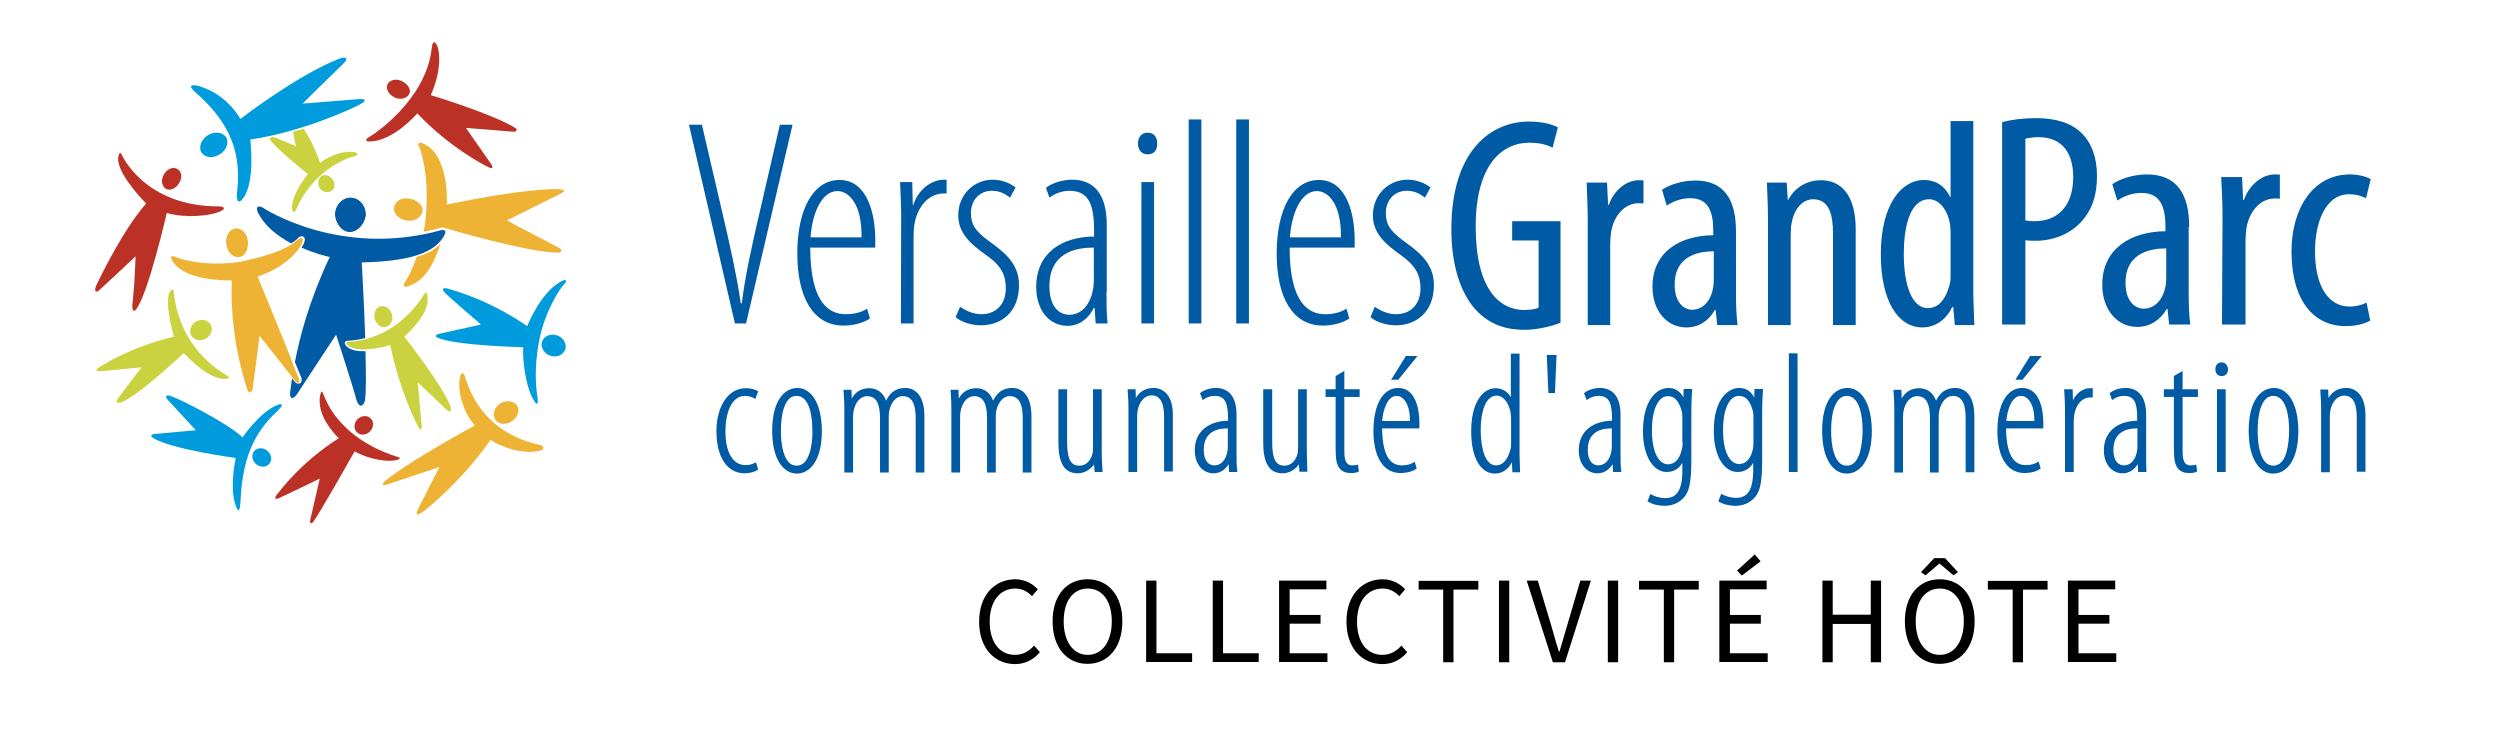 <?xml version="1.0" encoding="utf-8"?>
<!-- Generator: Adobe Illustrator 27.6.1, SVG Export Plug-In . SVG Version: 6.00 Build 0)  -->
<svg version="1.1" id="Calque_1" xmlns="http://www.w3.org/2000/svg" xmlns:xlink="http://www.w3.org/1999/xlink" x="0px" y="0px"
	 viewBox="0 0 946 278" style="enable-background:new 0 0 946 278;" xml:space="preserve">
<style type="text/css">
	.st0{fill:#FBA9CB;}
	.st1{fill:#331362;}
	.st2{fill:#1A4F84;}
	.st3{fill:#DDBF71;}
	.st4{fill:#D03024;}
	.st5{fill:#FFFFFF;}
	.st6{fill:#353485;}
	.st7{fill:#005BA4;}
	.st8{fill:#EEB334;}
	.st9{clip-path:url(#SVGID_00000119083446865483979590000005444766681898566282_);fill:#BC3126;}
	.st10{fill:#009BDD;}
	.st11{clip-path:url(#SVGID_00000059295439466047572040000002721397917455145094_);fill:#005BA4;}
	.st12{clip-path:url(#SVGID_00000059295439466047572040000002721397917455145094_);fill:#BC3126;}
	.st13{fill:#BC3126;}
	.st14{clip-path:url(#SVGID_00000165231753889101524180000017630487667839771302_);fill:#009BDD;}
	.st15{clip-path:url(#SVGID_00000165231753889101524180000017630487667839771302_);fill:#CAD23F;}
	.st16{fill:#CAD23F;}
</style>
<g>
	<path d="M370.5,235.2c0-10,5.9-16,13.7-16c3.7,0,6.7,1.8,8.5,3.8l-2.2,2.6c-1.6-1.7-3.7-2.9-6.3-2.9c-5.8,0-9.7,4.8-9.7,12.5
		c0,7.8,3.7,12.6,9.6,12.6c2.9,0,5.2-1.3,7.2-3.5l2.2,2.5c-2.4,2.8-5.5,4.5-9.5,4.5C376.2,251.2,370.5,245.2,370.5,235.2z"/>
	<path d="M398.3,235.1c0-9.9,5.4-15.9,13.2-15.9s13.2,6,13.2,15.9c0,9.9-5.4,16.1-13.2,16.1S398.3,245,398.3,235.1z M420.7,235.1
		c0-7.7-3.6-12.4-9.1-12.4s-9.1,4.7-9.1,12.4c0,7.7,3.6,12.7,9.1,12.7S420.7,242.8,420.7,235.1z"/>
	<path d="M433.7,219.7h3.9v27.5h13.5v3.3h-17.4V219.7z"/>
	<path d="M458.9,219.7h3.9v27.5h13.5v3.3h-17.4V219.7z"/>
	<path d="M484.1,219.7h17.8v3.3h-13.9v9.7h11.7v3.3h-11.7v11.2h14.3v3.3h-18.3V219.7z"/>
	<path d="M509.5,235.2c0-10,5.9-16,13.7-16c3.7,0,6.7,1.8,8.5,3.8l-2.2,2.6c-1.6-1.7-3.7-2.9-6.3-2.9c-5.8,0-9.7,4.8-9.7,12.5
		c0,7.8,3.7,12.6,9.6,12.6c2.9,0,5.2-1.3,7.2-3.5l2.2,2.5c-2.4,2.8-5.5,4.5-9.5,4.5C515.3,251.2,509.5,245.2,509.5,235.2z"/>
	<path d="M546.1,223.1h-9.3v-3.3h22.6v3.3H550v27.5h-3.9V223.1z"/>
	<path d="M567.2,219.7h3.9v30.9h-3.9V219.7z"/>
	<path d="M577.7,219.7h4.2l5,16.7c1.1,3.6,1.8,6.6,3,10.2h0.2c1.1-3.6,1.9-6.6,3-10.2l4.9-16.7h4l-9.8,30.9h-4.6L577.7,219.7z"/>
	<path d="M608.4,219.7h3.9v30.9h-3.9V219.7z"/>
	<path d="M629.5,223.1h-9.3v-3.3h22.6v3.3h-9.3v27.5h-3.9V223.1z"/>
	<path d="M650.7,219.7h17.8v3.3h-13.9v9.7h11.7v3.3h-11.7v11.2h14.3v3.3h-18.3V219.7z M657.3,215.9l6.7-6.1l2.2,2.6l-7.1,5.4
		L657.3,215.9z"/>
	<path d="M689.6,219.7h3.9v12.9h14.4v-12.9h3.9v30.9h-3.9v-14.5h-14.4v14.5h-3.9V219.7z"/>
	<path d="M720.8,235.1c0-9.9,5.4-15.9,13.2-15.9c7.8,0,13.2,6,13.2,15.9c0,9.9-5.4,16.1-13.2,16.1
		C726.2,251.2,720.8,245,720.8,235.1z M743.1,235.1c0-7.7-3.6-12.4-9.1-12.4s-9.1,4.7-9.1,12.4c0,7.7,3.6,12.7,9.1,12.7
		S743.1,242.8,743.1,235.1z M731.9,211.2h4.1l4.9,5.3l-1.7,1.2l-5.2-4.4h-0.2l-5.2,4.4l-1.7-1.2L731.9,211.2z"/>
	<path d="M761.5,223.1h-9.3v-3.3h22.6v3.3h-9.3v27.5h-3.9V223.1z"/>
	<path d="M782.6,219.7h17.8v3.3h-13.9v9.7h11.7v3.3h-11.7v11.2h14.3v3.3h-18.3V219.7z"/>
</g>
<g>
	<path class="st7" d="M590.5,122.1c-3.3,1.4-8.9,2.7-13.7,2.7c-6.8,0-13.1-1.9-18.3-7.5c-5.6-6-9.4-16.7-9.3-30.9
		c0.1-30.1,15.6-40.4,29.2-40.4c4.9,0,8.7,0.9,11.1,2.2l-2,7.7c-2.1-1.1-4.8-1.9-8.9-1.9c-9.7,0-20.2,7.7-20.2,31.7
		c0,23.9,9.1,31.6,18.4,31.6c2.9,0,4.7-0.5,5.4-0.9V91h-10v-7.3h18.3V122.1L590.5,122.1z"/>
	<path class="st7" d="M600.8,83c0-4.5-0.3-9.9-0.4-13.9h7.7l0.4,8.4h0.3c1.7-5.1,6.3-9.3,11.3-9.3c0.8,0,1.3,0,1.8,0.1V77
		c-0.6-0.1-1.2-0.1-1.9-0.1c-5.4,0-9.5,5-10.4,11.2c-0.2,1.4-0.3,3.1-0.3,4.9V123h-8.5L600.8,83L600.8,83z"/>
	<path class="st7" d="M648.5,95.1c-4.4,0-14.8,0.9-14.8,12.6c0,7,3.6,9.5,6.6,9.5c3.7,0,6.9-2.8,7.9-8.1c0.2-1,0.3-2.1,0.3-3.1V95.1
		L648.5,95.1z M656.9,110.8c0,4.1,0.1,8.7,0.6,12.2h-7.7l-0.6-5.7h-0.3c-2.4,4.2-6.1,6.6-10.8,6.6c-7.2,0-12.8-6.1-12.8-15.4
		c0-13.5,10.8-19.4,23-19.5v-1.7c0-7.3-1.9-12.3-8.7-12.3c-3.3,0-6.4,1.1-8.9,2.8l-1.8-6c2.3-1.6,7.2-3.5,12.6-3.5
		c10.8,0,15.4,7.1,15.4,19.2V110.8L656.9,110.8z"/>
	<path class="st7" d="M669,83c0-6.3-0.3-9.6-0.4-13.9h7.5l0.4,6.5h0.2c2.3-4.4,6.7-7.4,12.4-7.4c7.5,0,13.1,5.5,13.1,18.6V123h-8.6
		V88.2c0-6.4-1.2-12.8-7.5-12.8c-3.6,0-7,3-8.1,8.8c-0.3,1.3-0.4,3-0.4,4.8v34H669V83L669,83z"/>
	<path class="st7" d="M738.1,89.5c0-1.1,0-2.4-0.1-3.6c-0.5-5.6-3.8-10.5-8-10.5c-7.1,0-9.6,9.9-9.6,20.7c0,11.4,2.9,20.5,9.1,20.5
		c2.7,0,6.3-1.4,8.3-9.2c0.3-1,0.3-2.3,0.3-3.6V89.5L738.1,89.5z M746.7,45.8v64.3c0,3.6,0.3,9.8,0.4,12.9h-7.4l-0.6-6.8h-0.4
		c-1.7,3.8-5.6,7.7-11.3,7.7c-9.1,0-15.7-9.9-15.7-27.7c0-19.1,8-28.1,16.3-28.1c4,0,7.7,1.8,9.9,6.4h0.2V45.8H746.7L746.7,45.8z"/>
	<path class="st7" d="M895.5,114.5c-2,1-4,1.5-6.4,1.5c-8.1,0-13.1-7.8-13.1-20.9c0-11,4-21.6,12.9-21.6c3,0,5.2,0.9,6.4,1.5
		l1.8-7.2c-1.6-1-4.9-1.8-7.9-1.8c-14,0-22.1,13-22.1,29.1c0,18.5,8.3,28.3,20.5,28.3c3.9,0,7.3-0.9,9.3-2.1L895.5,114.5
		L895.5,114.5z M840.8,122.8h8.9V91.8c0-1.9,0.1-3.6,0.3-5.1c0.9-6.4,5.1-11.6,10.8-11.6c0.7,0,1.3,0,1.9,0.1v-9.1
		c-0.6-0.1-1.1-0.1-1.9-0.1c-5.1,0-9.9,4.3-11.7,9.7h-0.3l-0.4-8.7h-7.9c0.2,4.2,0.5,9.7,0.5,14.4L840.8,122.8L840.8,122.8z
		 M819.7,105.2c0,1,0,2.1-0.3,3.2c-1,5.4-4.4,8.4-8.2,8.4c-3.2,0-6.9-2.6-6.9-9.8c0-12.1,10.8-13,15.4-13V105.2L819.7,105.2z
		 M828.4,85.9c0-12.6-4.8-19.9-16-19.9c-5.6,0-10.7,2-13.1,3.7l1.9,6.2c2.6-1.8,5.8-2.9,9.2-2.9c7,0,9,5.2,9,12.7v1.8
		c-12.7,0.1-23.9,6.3-23.9,20.2c0,9.7,5.8,16,13.2,16c4.8,0,8.7-2.5,11.2-6.8h0.3l0.6,5.9h8c-0.5-3.6-0.6-8.4-0.6-12.6V85.9
		L828.4,85.9z M766.4,52.5c1.2-0.3,2.9-0.6,4.9-0.6c9.9,0,13.2,7.1,13.2,15.1c0,11-5.9,16.7-14.6,16.7c-1.5,0-2.5-0.1-3.5-0.3V52.5
		L766.4,52.5z M757.6,122.8h8.8V90.9c1.2,0.2,2.4,0.2,4,0.2c6.9,0,14.1-2.9,18.4-8.7c3-3.9,4.7-8.7,4.7-15.9c0-6.8-2-12.4-5.8-16.1
		c-4-4-10.1-5.7-17.2-5.7c-5.2,0-9.3,0.6-12.9,1.5L757.6,122.8L757.6,122.8z"/>
	<path class="st7" d="M286.8,177.4l-0.6-2.1l-0.1-0.3l-0.3,0.1c-1.2,0.6-2.4,0.9-3.7,0.9c-4.6,0-7.6-4.6-7.6-12.8
		c0-6.5,2.1-13.4,7.4-13.4c1.7,0,3,0.6,3.6,1l0.3,0.2l1.1-2.9l-0.2-0.1c-1-0.7-2.8-1.1-4.4-1.1c-7.4,0-11.2,7.8-11.2,16.2
		c0,10.3,4.3,15.9,10.5,16c2.1,0,3.9-0.5,5.1-1.3l0.2-0.1L286.8,177.4L286.8,177.4z"/>
	<path class="st7" d="M301.8,146.8c-5,0-9.6,4.8-9.6,16.2c0,11.4,4.6,16.1,9.2,16.2h0.1c4.9,0,9.5-4.8,9.5-16.2
		C310.9,151.6,306.3,146.8,301.8,146.8 M306.3,171.5c-0.9,2.7-2.3,4.7-4.8,4.7h-0.1c-2.5,0-3.9-2-4.8-4.7c-0.9-2.7-1.1-6-1.1-8.5
		c0-2.5,0.2-5.8,1.1-8.5c0.9-2.7,2.3-4.7,4.8-4.7c2.5,0,4,2,4.9,4.7c0.9,2.7,1.1,6,1.1,8.5C307.5,165.4,307.2,168.8,306.3,171.5
		 M342.5,146.8c-1.6,0-3.1,0.4-4.4,1.3c-1,0.7-2,1.9-2.8,3.5c-1.3-3.5-3.9-4.7-6.4-4.7c-3.1,0-5.3,1.5-6.6,3.9l-0.1-3.3h-3l0,0.3
		c0.1,2.2,0.3,3.3,0.3,7.1v23.9h3.3v-19.9c0-1,0-1.8,0.1-2.8c0.6-4.1,2.9-6.2,5.2-6.2c4,0,4.8,3.8,4.9,7.9v21h3.3v-20.3
		c0-1.1,0-2.1,0.2-3.1c0.8-3.5,2.9-5.6,5.1-5.5c4.2,0,4.9,4.3,4.9,8.6v20.3h3.3v-21.2C349.8,149.2,346,146.8,342.5,146.8 M383,146.8
		c-1.6,0-3.1,0.4-4.4,1.3c-1,0.7-2,1.9-2.8,3.5c-1.3-3.5-3.9-4.7-6.4-4.7c-3.1,0-5.3,1.5-6.6,3.9l-0.1-3.3h-3l0,0.3
		c0.1,2.2,0.3,3.3,0.3,7.1v23.9h3.3v-19.9c0-1,0-1.8,0.1-2.8c0.6-4.1,2.9-6.2,5.2-6.2c4,0,4.8,3.8,4.9,7.9v21h3.3v-20.3
		c0-1.1,0-2.1,0.2-3.1c0.8-3.5,2.9-5.6,5.1-5.5c4.2,0,4.9,4.3,4.9,8.6v20.3h3.3v-21.2C390.3,149.2,386.5,146.8,383,146.8
		 M416.9,170.6v-23.3h-3.3v21c0,1,0,1.8-0.1,2.8c-0.2,1.6-1.6,5.2-5.2,5.1c-3.8,0-4.5-3.9-4.5-9.3v-19.6h-3.3v20.2
		c0,7.3,2,11.6,7.3,11.6c3.1,0,5.2-2,6.2-3.3l0.2,2.8h3l0-0.3C417.1,176.4,416.9,174,416.9,170.6 M436.5,146.8
		c-3.1,0-5.4,1.5-6.7,3.8l-0.1-3.3h-3l0,0.3c0.1,2.2,0.3,3.3,0.3,7.1v23.9h3.3v-20.1c0-1,0-1.8,0.1-2.7c0.6-4.1,3-6.2,5.3-6.2
		c4,0,4.8,4.1,4.8,8.4v20.4h3.3v-21.5C443.8,149.2,439.9,146.8,436.5,146.8 M467.9,171.4v-14.5c0-7.4-3.5-10.1-7.8-10.1
		c-2.4,0-4.8,0.9-5.9,1.9l-0.1,0.1l1,2.6l0.3-0.2c1.2-0.9,2.7-1.4,4.2-1.4c4.3,0,5,3.2,5.1,8.5v0.9c-6.9,0.1-12.6,3.7-12.6,11.2
		c0,5.3,3.1,8.7,7.1,8.7h0c2.5,0,4.5-1.4,5.7-3.5l0.2,3h3.1l0-0.3C467.9,176.4,467.9,173.7,467.9,171.4 M464.6,168.6
		c0,0.6,0,1.3-0.1,1.9c-0.6,3.7-2.5,5.6-5,5.6c-1.9,0-4-1.4-4-5.9c0-7.7,6.5-8.1,9.1-8.1V168.6L464.6,168.6z M494.5,170.6v-23.3
		h-3.3v21c0,1,0,1.8-0.1,2.8c-0.2,1.6-1.6,5.2-5.2,5.1c-3.8,0-4.5-3.9-4.5-9.3v-19.6H478v20.2c0,7.2,2,11.6,7.3,11.6
		c3.1,0,5.3-2,6.2-3.4l0.2,2.8h3l0-0.3C494.7,176.4,494.5,174,494.5,170.6 M508.7,140.4l-0.4,0.2l-2.9,1.7v5h-3.8v2.9h3.8v19.7
		c0,3.9,0.4,5.8,1.4,7.2c1,1.4,2.6,1.9,4.3,1.9h0c1.3,0,2.1-0.1,2.9-0.5l0.2-0.1l-0.3-2.3l-0.1-0.3l-0.3,0.1c-0.4,0.1-1,0.2-1.8,0.2
		c-1.7,0-3-0.9-3-5.2v-20.7h5.8v-2.9h-5.8V140.4L508.7,140.4z M536.4,134.7H532l-5.6,9h2.7L536.4,134.7L536.4,134.7z M537.1,160
		c0-5.5-1.6-13.2-8-13.2c-5.9,0-9.4,6.5-9.4,16.3c0,9.3,3.4,15.9,10.3,15.9c2.1,0,4.4-0.5,5.9-1.6l0.2-0.1l-0.8-2.6l-0.3,0.2
		c-1,0.7-2.5,1.2-4.5,1.2c-3.3,0-7.4-1.9-7.5-14h14.1V160L537.1,160z M533.6,159.3H523c0.4-4.8,2.3-9.6,5.5-9.5c2,0,5,2.2,5,9.3
		C533.6,159.2,533.6,159.2,533.6,159.3"/>
	<path class="st7" d="M575,172.1v-38.3h-3.3v16.5c-1.5-2.6-3.9-3.4-5.8-3.4c-4.7,0-9.2,5.2-9.2,16.3c0,11.2,4.3,16,8.9,16
		c3.4,0,5.5-2.2,6.5-4.3l0.2,3.8h2.9l0-0.3C575.2,177.2,575,173.6,575,172.1 M571.8,167.4c0,0.7,0,1.5-0.1,2.1
		c-1.4,5.8-4,6.6-5.6,6.6c-2,0-3.4-1.5-4.4-4c-0.9-2.4-1.4-5.8-1.4-9.2c0-6.9,1.7-13.2,6.1-13.2h0c2.6,0,5,3.3,5.3,7.3
		c0.1,0.7,0.1,1.5,0.1,2.2V167.4L571.8,167.4z M585.9,148.7h2.5l0.6-14.4h-3.7L585.9,148.7L585.9,148.7z M613.2,171.4v-14.5
		c0-7.4-3.5-10.1-7.8-10.1c-2.4,0-4.8,0.9-5.9,1.9l-0.1,0.1l1,2.6l0.3-0.2c1.2-0.9,2.7-1.4,4.2-1.4c4.3,0,5,3.2,5.1,8.5v0.9
		c-6.9,0.1-12.6,3.7-12.6,11.2c0,5.3,3.1,8.7,7.1,8.7h0c2.5,0,4.5-1.4,5.7-3.5l0.2,3h3.1l0-0.3C613.2,176.4,613.2,173.7,613.2,171.4
		 M609.9,168.6c0,0.6,0,1.3-0.1,1.9c-0.6,3.6-2.5,5.6-5,5.6c-1.9,0-4-1.4-4-5.9c0-7.7,6.5-8.1,9.1-8.1V168.6L609.9,168.6z
		 M637,150.4c-0.8-1.5-2.3-3.6-5.7-3.6c-4,0-9.5,4-9.6,16.2c0,10.2,4.2,15.6,9,15.6c2.5,0,4.7-1.2,5.9-3.5v3
		c0,8.4-2.8,10.3-6.3,10.4c-2.4,0-4.5-0.8-5.5-1.4l-0.3-0.2l-1.1,2.8l0.2,0.1c1.3,0.9,3.8,1.6,6.4,1.6c2.8,0,5.6-1.2,7.3-3.3
		c1.8-2.2,2.7-5,2.7-14.1v-17c0-5.4,0.2-7.8,0.3-9.5l0-0.3h-3.2L637,150.4L637,150.4z M636.7,167.1c0,0.9,0,1.8-0.3,3
		c-1.2,4.9-3.5,5.5-5.2,5.6c-3.1,0-6.1-3.7-6.1-12.9c0-7.9,2.4-12.9,6-12.9h0c3.4,0,4.6,3.3,5.3,5.8c0.2,0.7,0.2,1.4,0.2,2.2V167.1
		L636.7,167.1z M663.8,150.4c-0.8-1.5-2.3-3.6-5.7-3.6c-4,0-9.6,4-9.6,16.2c0,10.2,4.2,15.6,9,15.6c2.5,0,4.7-1.2,5.9-3.5v2.9
		c0,8.4-2.8,10.3-6.3,10.4c-2.4,0-4.5-0.8-5.5-1.4l-0.3-0.1l-1.1,2.8l0.2,0.1c1.3,0.9,3.8,1.6,6.4,1.6c2.8,0,5.6-1.2,7.3-3.3
		c1.8-2.2,2.7-5,2.7-14.1v-17c0-5.4,0.2-7.8,0.3-9.5l0-0.3h-3.2L663.8,150.4L663.8,150.4z M663.5,167.1c0,0.9,0,1.8-0.2,2.9
		c-1.2,4.9-3.5,5.5-5.2,5.6c-3.1,0-6.1-3.7-6.1-12.9c0-7.9,2.4-12.9,6-12.9h0c3.4,0,4.6,3.3,5.3,5.8c0.2,0.7,0.2,1.4,0.2,2.2V167.1
		L663.5,167.1z M676.9,178.6h3.3v-44.9h-3.3V178.6L676.9,178.6z M699.1,146.8c-5,0-9.6,4.8-9.6,16.2c0,11.4,4.6,16.2,9.2,16.2h0.1
		c4.9,0,9.5-4.8,9.5-16.2C708.2,151.6,703.7,146.8,699.1,146.8 M703.7,171.5c-0.9,2.7-2.3,4.7-4.8,4.7h-0.1c-2.5,0-3.9-2-4.8-4.7
		c-0.9-2.7-1.1-6-1.1-8.5c0-2.5,0.2-5.8,1.1-8.5c0.9-2.7,2.4-4.7,4.8-4.7c2.5,0,4,2,4.9,4.7c0.9,2.7,1.1,6,1.1,8.5
		C704.8,165.4,704.5,168.8,703.7,171.5 M739.8,146.8c-1.6,0-3.1,0.4-4.4,1.3c-1,0.7-2,1.9-2.8,3.5c-1.3-3.5-3.9-4.7-6.4-4.7
		c-3.1,0-5.3,1.5-6.6,3.9l-0.1-3.3h-3l0,0.3c0.1,2.2,0.3,3.3,0.3,7.1v23.9h3.3v-19.9c0-1,0-1.8,0.1-2.8c0.6-4.1,2.9-6.2,5.2-6.2
		c4,0,4.8,3.8,4.9,7.9v21h3.3v-20.3c0-1.1,0-2.1,0.2-3.1c0.8-3.5,2.9-5.6,5.1-5.6c4.2,0,4.9,4.3,4.9,8.6v20.3h3.3v-21.2
		C747.1,149.2,743.3,146.8,739.8,146.8 M765.2,146.8c-5.9,0-9.4,6.5-9.4,16.3c0,9.3,3.4,15.9,10.3,15.9c2.1,0,4.4-0.5,5.9-1.6
		l0.2-0.1l-0.8-2.7l-0.3,0.2c-1,0.7-2.5,1.2-4.5,1.2c-3.3,0-7.4-1.9-7.5-13.9h14.1V160C773.2,154.5,771.6,146.8,765.2,146.8
		 M769.7,159.3h-10.5c0.4-4.8,2.3-9.6,5.6-9.5c2,0,5,2.2,5,9.3V159.3L769.7,159.3z M772.6,134.7h-4.4l-5.6,9h2.7L772.6,134.7
		L772.6,134.7z M784.4,151.5l-0.1-4.2h-3.2l0,0.3c0.1,1.9,0.3,4.8,0.3,7.1v23.9h3.3v-18.2c0-0.9,0-1.7,0.1-2.6
		c0.3-3.7,2.5-7.5,6.3-7.4h0.8v-3.5H791C788,146.8,785.5,149.1,784.4,151.5 M812.1,171.4v-14.5c0-7.4-3.5-10.1-7.8-10.1
		c-2.4,0-4.8,0.9-5.9,1.9l-0.1,0.1l0.9,2.6l0.3-0.2c1.2-0.9,2.7-1.4,4.2-1.4c4.3,0,5,3.2,5,8.5v0.9c-6.9,0.1-12.6,3.7-12.6,11.2
		c0,5.3,3.1,8.7,7.1,8.7h0c2.5,0,4.5-1.4,5.7-3.5l0.2,3h3.1l0-0.3C812.1,176.4,812.1,173.7,812.1,171.4 M808.8,168.6
		c0,0.6,0,1.3-0.1,1.9c-0.6,3.6-2.5,5.6-5,5.6c-1.9,0-4-1.4-4-5.9c0-7.7,6.5-8.1,9.1-8.1V168.6L808.8,168.6z M825.9,140.4l-0.4,0.2
		l-2.9,1.7v5h-3.8v2.9h3.8v19.7c0,3.9,0.4,5.8,1.4,7.2c1,1.4,2.6,1.9,4.3,1.9h0c1.3,0,2.1-0.1,2.9-0.5l0.2-0.1l-0.3-2.3l-0.1-0.3
		l-0.3,0.1c-0.4,0.1-1,0.2-1.8,0.2c-1.7,0-3-0.9-3-5.2v-20.7h5.8v-2.9h-5.8V140.4L825.9,140.4z M838.9,178.6h3.3v-31.3h-3.3V178.6
		L838.9,178.6z M840.6,137.1c-1.4,0-2.3,1.1-2.3,2.6c0,1.6,0.9,2.6,2.3,2.6h0.1c1.5,0,2.4-1.1,2.4-2.6
		C842.9,138.2,842.1,137.1,840.6,137.1 M860.5,146.8c-5,0-9.6,4.8-9.6,16.2c0,11.4,4.6,16.2,9.2,16.2h0.1c4.9,0,9.5-4.8,9.5-16.2
		C869.6,151.6,865.1,146.8,860.5,146.8 M865.1,171.5c-0.9,2.7-2.4,4.7-4.8,4.7h-0.1c-2.5,0-3.9-2-4.8-4.7c-0.9-2.7-1.1-6-1.1-8.5
		c0-2.5,0.2-5.8,1.1-8.5c0.9-2.7,2.3-4.7,4.8-4.7c2.5,0,4,2,4.9,4.7c0.9,2.7,1.1,6,1.1,8.5C866.2,165.4,865.9,168.8,865.1,171.5
		 M887.8,146.8c-3.1,0-5.4,1.5-6.7,3.8l-0.1-3.2h-3l0,0.3c0.1,2.2,0.3,3.3,0.3,7.1v23.9h3.3v-20.1c0-1,0-1.8,0.1-2.7
		c0.6-4.1,3-6.2,5.3-6.2c4,0,4.8,4.1,4.8,8.4v20.4h3.3v-21.5C895,149.2,891.2,146.8,887.8,146.8"/>
	<path class="st7" d="M278.1,122.4l-17.4-75.2h4.9l8.6,37c2,8.7,4.7,20.5,6.1,30.6h0.4c1.2-10.2,3.8-21.5,5.9-30.8l8.5-36.8h4.8
		l-17.6,75.2H278.1L278.1,122.4z"/>
	<path class="st7" d="M326,89.8c0.2-13.2-5.2-17.5-9.1-17.5c-6.2,0-9.6,8.9-10.2,17.5H326L326,89.8z M306.6,93.7
		c0,21.5,7.5,25.2,13.5,25.2c3.5,0,6.2-0.9,8-2.1l1.1,3.7c-2.6,1.8-6.5,2.7-10,2.7c-11.7,0-17.5-11-17.5-27.2c0-17,6.1-27.9,16-27.9
		c10.6,0,13.5,13.1,13.5,22.5v3.1H306.6L306.6,93.7z"/>
	<path class="st7" d="M341,81.3c0-4-0.3-9-0.4-12.4h4.6l0.2,8.7h0.2c1.3-4.7,6-9.6,11.6-9.6h1v5.2h-1c-6.9,0-10.9,6.8-11.4,13.4
		c-0.1,1.6-0.1,3-0.1,4.6v31.2h-4.8L341,81.3L341,81.3z"/>
	<path class="st7" d="M363.3,116.1c1.8,1.2,4.7,2.8,8,2.8c5.6,0,9.3-3.8,9.3-9.7c0-4.8-1.4-8.4-7.2-12.5
		c-5.9-4.2-10.8-8.3-10.8-15.2c0-8.1,6.2-13.5,13-13.5c4,0,6.9,1.6,8.7,2.9l-2.1,3.9c-2-1.6-4.1-2.6-6.9-2.6c-5.1,0-7.9,4.1-7.9,8.3
		c0,4.4,1.5,6.8,6.9,10.8c5.1,3.7,11.3,8.1,11.3,16.5c0,10.6-7,15.3-14.4,15.3c-3.6,0-7.4-1.2-9.6-3.1L363.3,116.1L363.3,116.1z"/>
	<path class="st7" d="M413.9,93.7c-4.1,0-16.8,0.3-16.8,14.6c0,8,3.9,10.8,7.5,10.8c4.6,0,8.1-3.7,9.1-10.2c0.2-1.2,0.2-2.5,0.2-3.5
		V93.7L413.9,93.7z M418.7,110.4c0,3.9,0,8.7,0.4,12h-4.5l-0.4-5.9h-0.3c-2,4.1-5.5,6.8-10,6.8c-6.6,0-11.8-5.6-11.8-14.7
		c0-12.9,9.7-19,21.9-19.1v-2c0-9.2-1.5-15.3-9.3-15.3c-2.7,0-5.5,1-7.6,2.6l-1.3-3.7c1.8-1.6,5.9-3.1,9.9-3.1
		c7.2,0,13.1,4.2,13.1,17.1V110.4L418.7,110.4z"/>
	<path class="st7" d="M431.9,68.9h4.8v53.5h-4.8V68.9L431.9,68.9z M434.1,58.4c-2,0-3.5-1.6-3.5-4.1c0-2.5,1.5-4.1,3.6-4.1
		c2.5,0,3.7,1.7,3.7,4.1c0,2.6-1.2,4.1-3.7,4.1H434.1L434.1,58.4z"/>
	<polygon class="st7" points="449.8,45.2 454.6,45.2 454.6,122.4 449.8,122.4 449.8,45.2 	"/>
	<polygon class="st7" points="467.8,45.2 472.6,45.2 472.6,122.4 467.8,122.4 467.8,45.2 	"/>
	<path class="st7" d="M507.4,89.8c0.2-13.2-5.2-17.5-9.1-17.5c-6.2,0-9.6,8.9-10.2,17.5H507.4L507.4,89.8z M488,93.7
		c0,21.5,7.5,25.2,13.5,25.2c3.5,0,6.2-0.9,8-2.1l1.1,3.7c-2.6,1.8-6.5,2.7-10,2.7c-11.7,0-17.5-11-17.5-27.2c0-17,6.1-27.9,16-27.9
		c10.6,0,13.5,13.1,13.5,22.5v3.1H488L488,93.7z"/>
	<path class="st7" d="M520.2,116.1c1.8,1.2,4.7,2.8,8,2.8c5.6,0,9.3-3.8,9.3-9.7c0-4.8-1.5-8.4-7.2-12.5
		c-5.9-4.2-10.8-8.3-10.8-15.2c0-8.1,6.2-13.5,13.1-13.5c4,0,6.9,1.6,8.7,2.9l-2.1,3.9c-2-1.6-4.1-2.6-6.9-2.6
		c-5.1,0-7.9,4.1-7.9,8.3c0,4.4,1.5,6.8,6.9,10.8c5.1,3.7,11.3,8.1,11.3,16.5c0,10.6-7,15.3-14.4,15.3c-3.6,0-7.4-1.2-9.6-3.1
		L520.2,116.1L520.2,116.1z"/>
	<path class="st8" d="M154.4,75.1c3.2,0.3,5.7,2.4,5.5,4.6c-0.2,2.2-2.4,4.1-5.6,3.8c-3.2-0.3-5.4-2.5-5.2-4.7
		C149.2,76.6,151.2,74.8,154.4,75.1"/>
	<g>
		<defs>
			<rect id="SVGID_1_" x="36" y="16" width="861" height="182"/>
		</defs>
		<clipPath id="SVGID_00000067198721084245096260000009006037736272220329_">
			<use xlink:href="#SVGID_1_"  style="overflow:visible;"/>
		</clipPath>
		<path style="clip-path:url(#SVGID_00000067198721084245096260000009006037736272220329_);fill:#BC3126;" d="M68.1,68.7
			c-1.1,2.3-3.3,3.6-5,2.9c-1.6-0.7-2.4-2.9-1.3-5.2c1.1-2.3,3.4-3.4,5-2.6C68.4,64.5,69.2,66.4,68.1,68.7"/>
		<path style="clip-path:url(#SVGID_00000067198721084245096260000009006037736272220329_);fill:#BC3126;" d="M46,58.4
			c0,0,8.5,19.9,37.2,19.7c0.7,0,3.4,0.6-0.6,2.2c-2.9,1.1-11.3,2.5-19.5,0.3c0,0-7.1,31-11.7,36.6c0,0-2,2.2-1.1-3.9
			c0.7-6.5,1-16.3,1-16.3s-13.1,12.3-14.1,13.1c-0.8,0.6-1.9,0.3-0.6-2.5c1.5-3.1,10-20.7,18.7-30.6c0,0-9.9-9.8-10.6-16.3
			C44.6,59.5,45.1,56.8,46,58.4"/>
	</g>
	<path class="st8" d="M179.7,161c0,0-23.9,12.8-34,21c-0.9,0.7-2,2.4,1.8,1c3.8-1.3,18.8-6.3,18.8-6.3s-8.3,16.1-8.5,16.9
		c-0.3,0.8-0.4,1.7,1.9,0.3c2.2-1.5,15.2-12.1,25.9-27.4c0,0,9.5,6.2,18.9,4c1.3-0.3,1.7-1.6-0.1-2.1c-3.6-0.9-22-4.3-28.5-26
		c-0.6-2.1-2.1-1.6-2.1,3C173.6,148.5,175.1,155.9,179.7,161"/>
	<path class="st8" d="M195.1,158.1c-1.6,2.1-4.5,2.9-6.5,1.8c-2-1.1-2.3-4-0.7-6c1.6-2.1,4.7-2.6,6.6-1.5
		C196.5,153.4,196.7,156,195.1,158.1"/>
	<path class="st10" d="M74.1,162.8c0,0-10.4-11.3-10.7-11.6c-0.3-0.3-1.7-2.4,1.6-1.2c3.2,1.1,20.8,9.9,26.8,15.5
		c0,0,6.4-9.6,13.3-12.3c1-0.4,2.9-0.6,0.1,2.1c-6.8,6.4-13.5,14.9-14.2,34.7c-0.1,1.9-0.6,5.8-2.2,0c-1.6-5.8-0.1-14.3,0.4-16.7
		c0,0-25.2-3.4-31.4-7.7c0,0-1.7-1.2,0.9-1.4C61.2,164,74.1,162.8,74.1,162.8"/>
	<path class="st10" d="M102.6,173.9c-0.2,1.9-2,3-3.9,2.6c-2-0.4-3.4-2.3-3.2-4.2c0.2-1.9,2-3,3.9-2.6
		C101.3,170.1,102.8,172,102.6,173.9"/>
	<path class="st7" d="M138.3,81.8c-0.5,3.2-3.4,6.3-6.5,5.9c-3.1-0.5-5.3-4.3-4.9-7.5c0.5-3.2,3.3-5.8,6.4-5.3
		C136.5,75.3,138.7,78.6,138.3,81.8"/>
	<g>
		<defs>
			<rect id="SVGID_00000083047200240057442850000015285302943348684183_" x="36" y="16" width="861" height="182"/>
		</defs>
		<clipPath id="SVGID_00000054955133403961129730000014783533512774544528_">
			<use xlink:href="#SVGID_00000083047200240057442850000015285302943348684183_"  style="overflow:visible;"/>
		</clipPath>
		<path style="clip-path:url(#SVGID_00000054955133403961129730000014783533512774544528_);fill:#005BA4;" d="M138.3,81.8
			c-0.5,3.2-3.4,6.3-6.5,5.9c-3.1-0.5-5.3-4.3-4.9-7.5c0.5-3.2,3.3-5.8,6.4-5.3C136.5,75.3,138.7,78.6,138.3,81.8"/>
		<path style="clip-path:url(#SVGID_00000054955133403961129730000014783533512774544528_);fill:#BC3126;" d="M134.2,170.8
			c0,0-13.7,24.2-15.6,26.6c-0.8,0.9-1.5,0.9-1.2-0.7c0.4-1.7,3.6-15.6,3.6-15.6s-14.6,7.1-15.7,7.5c-1.1,0.4-1.7,0-0.4-1.6
			c1.3-1.6,8.9-12,23.3-21.2c0,0-9.4-8.5-6.8-17.2c0,0,0.4-1.1,0.9,0.4c4,10.9,14.2,19.6,28.2,23.9c0.6,0.2,1.9,0.6-1,1.3
			C146.6,174.7,140.1,174.1,134.2,170.8"/>
		<path style="clip-path:url(#SVGID_00000054955133403961129730000014783533512774544528_);fill:#BC3126;" d="M138.7,157.5
			c1.9,0.4,2.9,2.2,2.3,4.1c-0.6,1.9-2.6,3.2-4.4,2.8c-1.8-0.4-2.9-2.2-2.3-4.1C134.8,158.4,136.8,157.2,138.7,157.5"/>
		<path style="clip-path:url(#SVGID_00000054955133403961129730000014783533512774544528_);fill:#BC3126;" d="M163,36
			c0,0,23.8,7.2,32.1,12.5c0.8,0.5,0.5,1.6-1.5,1.3c-1.9-0.2-17.3-1.4-17.3-1.4s9.3,13.3,9.7,13.9c0.4,0.6,0.8,1.9-1.1,1
			c-1.9-0.9-15-7.7-27-20.4c0,0-9.4,11-18.5,10.6c-0.8,0-1.5-0.7,0.2-1.6c1.7-0.9,21.7-14,23.8-33.9c0.2-1.6,0.7-3.3,2.1-0.6
			C166.6,20.4,166.9,27.3,163,36"/>
	</g>
	<path class="st13" d="M151.9,30.6c2.4,1.1,3.8,3.3,3,4.9c-0.8,1.6-3.1,2.5-5.5,1.4c-2.4-1.1-3.5-3.3-2.8-5
		C147.4,30.4,149.5,29.6,151.9,30.6"/>
	<path class="st10" d="M198,131.4c0,0-25.6-0.6-32.4-3.6c-1-0.4-0.8-1.1,0.2-1.4c1.8-0.4,16.2-3.6,16.2-3.6s-13.3-11.4-14-12.4
		c-0.7-1-0.4-1.7,1.3-1.2c2.1,0.6,15.1,3.9,30.2,14.2c0,0,5.5-14,13.9-17.4c0.8-0.3,1.1,0.5,0.3,1.3c-1.6,1.5-7.5,10.2-9.7,21.7
		c-2.2,11.5-0.9,19.5-0.7,20.7c0.2,1.2,0.8,5.9-1.9,0.7C198.9,145.7,197.6,135.8,198,131.4"/>
	<g>
		<defs>
			<rect id="SVGID_00000057120573988450018640000016628016527629804717_" x="36" y="16" width="861" height="182"/>
		</defs>
		<clipPath id="SVGID_00000021093255464526724090000016035172651530774419_">
			<use xlink:href="#SVGID_00000057120573988450018640000016628016527629804717_"  style="overflow:visible;"/>
		</clipPath>
		<path style="clip-path:url(#SVGID_00000021093255464526724090000016035172651530774419_);fill:#009BDD;" d="M213.9,130
			c0.7,2.2-0.8,4.4-3.2,4.8c-2.4,0.4-4.9-1-5.6-3.3c-0.7-2.2,0.8-4.4,3.2-4.8C210.7,126.3,213.2,127.7,213.9,130"/>
		<path style="clip-path:url(#SVGID_00000021093255464526724090000016035172651530774419_);fill:#CAD23F;" d="M65.8,110.8
			c0.5,5,3,21.2,20.1,31.3c0,0,2.5,1.6-1.8,1.2c-3.4-0.3-8.2-3-14.6-9.7c0,0-17,16.2-23.8,18.7c-0.6,0.2-2.6,0.5-0.9-1.8
			c2.1-2.7,8.7-11.5,8.7-11.5s-15.3,1.5-15.7,1.5c-0.5,0-2.3-0.1-0.6-1.3c2-1.3,12.5-8,28.6-11.8c0,0-3.7-12.8-1.6-16.9
			C64.4,110.1,65.6,108.4,65.8,110.8"/>
	</g>
	<path class="st16" d="M78.3,127.9c-1.9,1.3-4.4,1.1-5.7-0.6c-1.2-1.6-0.7-4,1.2-5.4c1.9-1.3,4.4-1.1,5.7,0.6
		C80.7,124.1,80.2,126.5,78.3,127.9"/>
	<path class="st16" d="M125.5,72.2c1.3-1,1.4-3.1,0.3-4.4c-1-1.3-3-2.1-4.3-1.1c-1.3,1-1.4,3.3-0.4,4.7
		C122.2,72.7,124.2,73.1,125.5,72.2"/>
	<path class="st8" d="M93.7,90.6c0.6,3.2-0.7,6.1-2.8,6.6c-2.2,0.5-4.6-1.1-5.2-4.3c-0.6-3.2,0.9-5.9,3-6.4
		C90.9,86.1,93.1,87.5,93.7,90.6"/>
	<polygon class="st7" points="159.6,161.3 159.6,161.3 159.6,161.3 159.6,161.3 	"/>
	<polygon class="st7" points="159.6,161.3 159.6,161.3 159.6,161.3 159.6,161.3 	"/>
	<path class="st8" d="M157.7,97.2c-2.2,6.3-4.4,9.5-4.6,9.8c0,0-1.6,2.7,2.7,0.8c3.7-1.7,7.5-5.1,10.9-15.7
		C164.7,94.5,161.9,95.9,157.7,97.2"/>
	<path class="st8" d="M212.5,71.7c-2.2-0.5-16.3,0-43.4,5.7c0,0,1.1-19.5-9.5-23.3c0,0-2-0.4-1.1,1.2c0.8,1.6,3.9,10.7,2.7,25.9
		c-0.2,2.5-0.4,4.3-0.9,6.5c2.3-0.4,4.6-1,6.9-1.6c0,0,0.4-0.1,0.6,0c0.2,0,0.4,0.1,0.6,0.2c0,0,31.2,9.3,42.8,9.3
		c1.2,0,2-0.9,0.3-1.8c-2.2-1.3-18.9-9.8-19.7-10.4l20.3-10.1C212.2,73.2,214.7,72.2,212.5,71.7"/>
	<path class="st7" d="M114.9,89.6c0.6,0.4,0.5,1.6,0.1,2.5c-0.3,0.5-0.6,1.1-0.9,1.6c5.2,2.3,9.5,3.3,10.5,3.5l0.2,0l-0.1,0.2
		c-7.7,16.3-11.3,30.2-13.1,39.6c1.3,3.3,2.3,5.5,2.3,5.6c0.5,0.9,0.2,2.1-0.3,2.4c-0.3,0.2-1.3,0.5-2.2-0.7c0,0-0.3-0.4-0.9-1.1
		c-0.4,2.7-0.6,4.2-0.7,5.1c-0.1,1.3,0.1,2.1,0.5,2.3c0.7,0.2,1.7-0.8,2.2-1.6c0.4-0.7,9.4-14.3,13.2-20.1l1.3-2l0.2-0.2l0.1,0.3
		c0.9,2.8,6.2,19,7.6,24.4c0.5,1.4,1.1,2.2,1.7,2.1c0.8-0.1,1.4-1.2,1.5-2c0.5-3.3,0.4-10.4,0.2-18.6c-2.8,0.1-5.3-0.3-6.9-1.6
		c-0.5-0.4-1.1-1.3-0.9-1.8c0.1-0.3,0.7-0.7,1.4-0.6c0.1,0,2.6,0,6.3-1c-0.4-12.9-1.2-26-1.3-28.5l0-0.1l0.1,0
		c8.9-0.2,15.9-1.1,21-2.8c2.1-0.6,5.5-2.2,7.4-4c2.2-2,3.6-4.6,3-5.1c-0.6-0.7-1.5-0.3-4.2,0.4c-1.5,0.4-3.1,0.7-4.1,0.9
		c-6.6,1.3-13.2,1.8-19.9,1.6c-7.2-0.3-14.4-1.4-21.4-3.4c-12.1-3.5-19.2-8.2-19.5-8.4h0h0l0,0c-0.9-0.4-1.5-0.5-1.8-0.2
		c-0.4,0.3-0.3,1.2,0,1.9c0,0,0,0,0,0c2.6,5.4,7.5,9.1,12.7,11.9c0.7-0.4,1.6-1.1,2.1-1.5C113.5,89,114.5,89.4,114.9,89.6"/>
	<rect x="137.1" y="99.2" class="st7" width="0" height="0"/>
	<path class="st7" d="M97.4,79.9C97.4,79.9,97.4,79.9,97.4,79.9C97.4,79.8,97.4,79.8,97.4,79.9L97.4,79.9L97.4,79.9z"/>
	<path class="st7" d="M99.3,78.2C99.3,78.2,99.3,78.2,99.3,78.2L99.3,78.2L99.3,78.2L99.3,78.2z"/>
	<polygon class="st7" points="167.1,86.9 167.1,86.9 167.1,86.9 167.1,86.9 	"/>
	<path class="st8" d="M105.6,124.5l-8.1-19.8l-0.1-0.1l0.1,0c6.5-2,12.7-6.2,15.7-10.7c1.4-1.9,1.8-3.6,0.9-3.8
		c-0.8-0.3-2.2,1.5-3.8,2.4c-3.9,2.5-10.5,4.7-19.1,6.5c-11.9,2-22.3-0.6-24.6-1.7c-0.5-0.2-1.5-0.6-1.8-0.2
		c-0.2,0.2-0.1,0.6,0.2,1.2c4.3,8.1,20.6,7.8,22.5,7.8l0.2,0l0,0.2c-0.7,19.4,3.9,34.6,5.4,39.6l0,0.1c0,0,0.4,1.2,0.4,1.2
		c0.2,0.8,0.6,1.3,1,1.3c0.5,0,0.9-0.6,1.1-1.4c0.2-1.1,1.7-12.8,2.3-17.7l0.3-2.1l0-0.3l0.2,0.3c0.3,0.4,8.4,10.6,11.6,14.7
		c1,1.4,2.3,3.4,3.1,2.8c0.6-0.7-0.3-2.2-2.2-6.8C109.6,134.1,107.6,129.4,105.6,124.5"/>
	<path class="st16" d="M147.6,130.6l0.1,0l0,0.2c3.7,17.6,10,29.7,10.7,31c0.4,0.6,0.6,0.9,0.8,0.8c0.3-0.1,0.4-1,0.4-1.3v0v0
		c0-0.3-1.3-13.5-1.5-16.2l0-0.4l0.3,0.3l0.6,0.6c2.1,2,7.8,7.3,9.8,9.3c0.8,0.7,1.3,0.9,1.6,0.7c0.4-0.3,0.2-1.2,0.1-1.6
		c-2.3-7.1-16.8-25.7-17.4-26.5l-0.1-0.1l0.1-0.1c6-5.6,8.8-10.2,8.7-14.2c0-1.9-0.3-2.3-0.6-2.4c-0.3-0.1-0.5,0.3-0.5,0.3
		c-5.9,9.6-13.3,14.1-18.6,16.1c-1.3,0.5-2.5,0.9-3.6,1.2c-4.9,1.4-7,0.8-7.3,1.2c-0.7,0.7,1.5,3,7.4,2.7
		C142.5,132,146.4,131,147.6,130.6"/>
	<path class="st16" d="M148.3,118.9c0.6,2.1-0.4,4.3-2.2,4.8c-1.8,0.5-3.7-0.9-4.3-3c-0.6-2.1,0.4-4.3,2.2-4.8
		C145.8,115.5,147.7,116.8,148.3,118.9"/>
	<path class="st10" d="M114.5,39.2c0,0,19-1.5,21.4-1.7c2.4-0.2,3.1,0.6,0.3,2C133.4,41.1,114,50,94.7,52.8c0,0,2,15.8-2.6,22.1
		c-2.2,2.9-2.8,0.8-2.3-3.1c1.7-16-4.4-26.9-16.1-37.1c-2.8-2.5-0.9-2.8,1.3-2.2c2.5,0.7,10.4,3.3,16,12.5c0,0,21.1-16.4,37.4-22.8
		c2.9-1.1,3.3,0.2,1.7,1.7C128.6,25.3,114.5,39.2,114.5,39.2"/>
	<path class="st16" d="M112,55.3c-0.4-0.2-6.4-2.6-8.5-3.5c-0.6,0.1-1.1,0.3-1.7,0.4c0.1,0.2,0.2,0.3,0.3,0.5
		c2.3,3.6,13.2,12.1,14.4,13.2c-3,3.6-6.2,9.2-6,12.9c0.1,0.9,0.3,1.4,0.6,1.4c0.4,0.1,0.8-0.4,0.9-0.7
		c5.9-14.4,18.8-19.7,21.9-20.3c1.2-0.3,1.3-0.7,1.3-0.9c0-0.3-0.4-0.6-0.9-0.7c-6.2-1-12.1,3.2-13.2,4c-1.6-4.7-3.6-8.9-6.2-12.9
		c-1.3,0.4-2.6,0.8-4,1.2C111.4,52.6,111.9,55.1,112,55.3"/>
	<path class="st10" d="M75.8,56.5c-0.4-2.4,1.5-5.1,4.3-6c2.8-0.9,5.5,0.3,5.9,2.6c0.4,2.4-1.5,5.1-4.3,6
		C78.9,60.1,76.2,58.9,75.8,56.5"/>
</g>
</svg>
